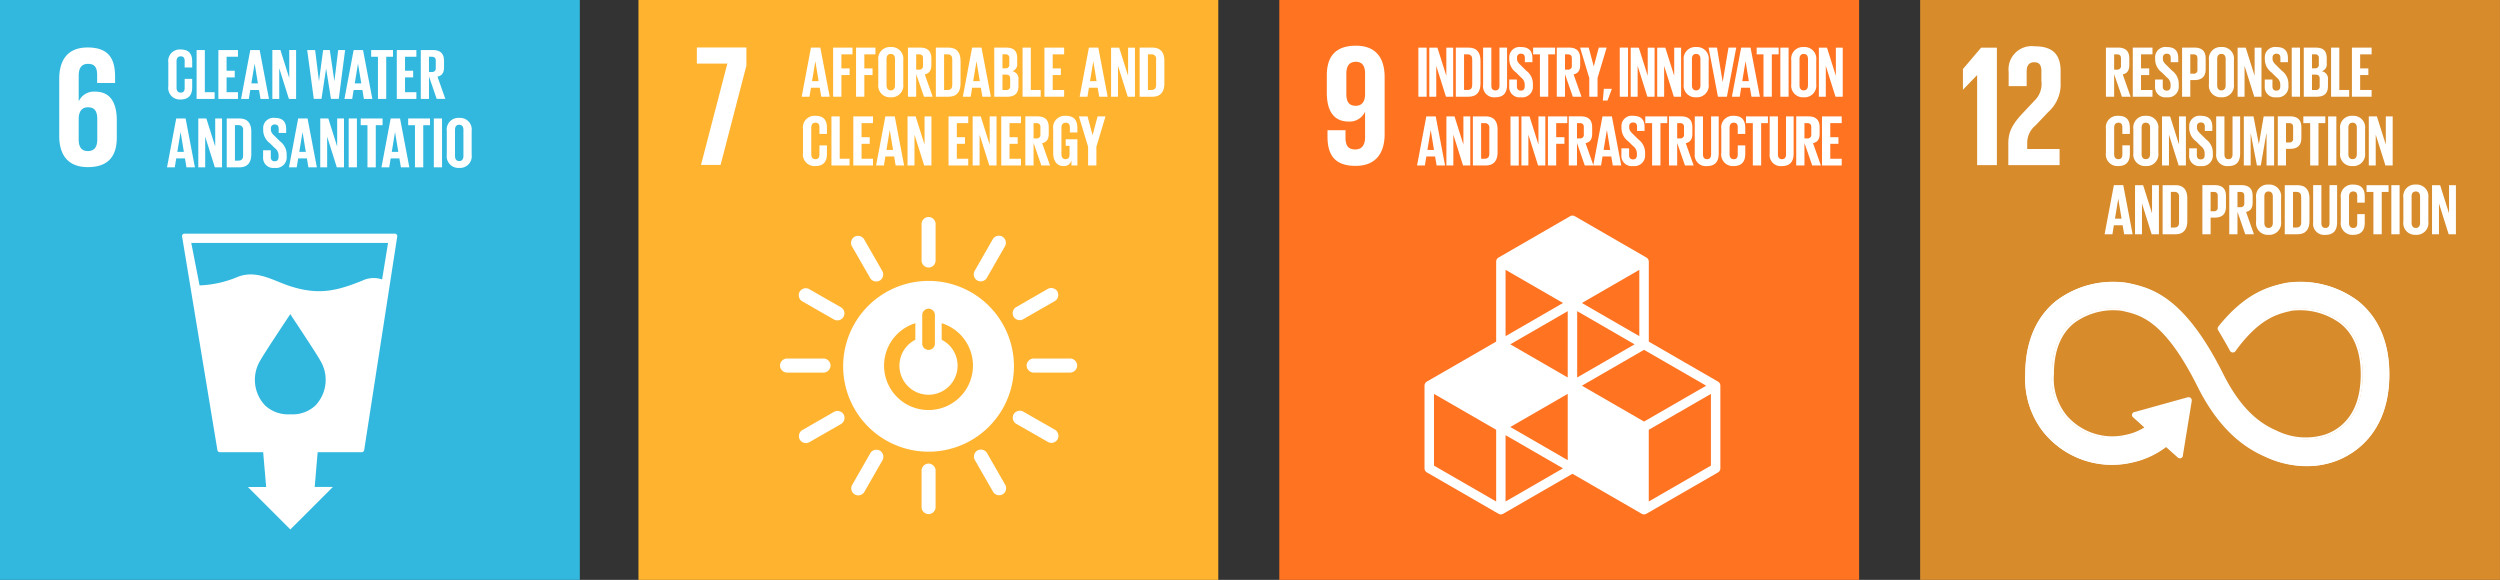 <svg xmlns="http://www.w3.org/2000/svg" xmlns:xlink="http://www.w3.org/1999/xlink" width="292.755" height="67.903" viewBox="0 0 292.755 67.903">
  <rect x="0" y="0" width="292.755" height="67.903" fill="#333333" stroke="none"/>
  <defs>
    <clipPath id="clip-path">
      <path id="Path_7232" data-name="Path 7232" d="M0,42.438H292.752v-67.9H0Z" transform="translate(0 25.465)" fill="none"/>
    </clipPath>
  </defs>
  <g id="Group_151011" data-name="Group 151011" transform="translate(0 25.465)">
    <g id="Group_151011-2" data-name="Group 151011" transform="translate(130.535 -25.462)">
      <path id="Path_7228" data-name="Path 7228" d="M1.238,0V3.282L.2,0H-.743V5.72H.065V2.125L1.2,5.72h.843V0Z" transform="translate(0.743)" fill="#fff"/>
    </g>
    <path id="Path_7229" data-name="Path 7229" d="M56.181,42.436h67.9v-67.9h-67.9Z" transform="translate(93.627 0.002)" fill="#ff7321"/>
    <g id="Group_151014" data-name="Group 151014" transform="translate(0 -25.465)" clip-path="url(#clip-path)">
      <g id="Group_151012" data-name="Group 151012" transform="translate(166.814 25.246)">
        <path id="Path_7230" data-name="Path 7230" d="M20.96,18.3l-7.277,4.2V14.1l7.277-4.2ZM-3.087,22.5V14.733l6.725,3.882Zm-1.1,0-7.28-4.2v-8.4l7.28,4.2ZM3.638-.746-3.087,3.139V-4.629Zm8.938,3.885L5.851-.746l6.725-3.882Zm-6.725,5.8,7.277-4.2,7.28,4.2-7.28,4.2Zm-1.659-.96L-2.532,4.093,4.193.211Zm7.829-3.882L5.3,7.976V.211ZM4.193,17.661l-6.725-3.885L4.193,9.893Zm17.6-9.2-8.106-4.68V-5.586a.557.557,0,0,0-.277-.48l-8.384-4.84a.552.552,0,0,0-.552,0l-8.386,4.84a.554.554,0,0,0-.275.48V3.776L-12.3,8.456a.557.557,0,0,0-.277.48v9.679a.553.553,0,0,0,.277.48l8.384,4.84a.549.549,0,0,0,.277.075.532.532,0,0,0,.275-.075l8.109-4.68,8.106,4.68a.552.552,0,0,0,.555,0l8.384-4.84a.548.548,0,0,0,.277-.48V8.936a.551.551,0,0,0-.277-.48" transform="translate(12.577 10.98)" fill="#fff"/>
      </g>
      <g id="Group_151013" data-name="Group 151013" transform="translate(155.373 5.354)">
        <path id="Path_7231" data-name="Path 7231" d="M2.8,3.611c-.04.771-.365,1.256-1.093,1.256-.792,0-1.1-.485-1.1-1.379V1.1C.611.225.933-.282,1.725-.282,2.5-.282,2.8.244,2.8,1.1ZM5.09,1.5c0-2.128-.933-3.669-3.365-3.669C-.728-2.167-1.68-.831-1.68,1.3V3.326c0,2.251.891,3.386,2.555,3.386A1.972,1.972,0,0,0,2.778,5.6H2.8v2.96c0,.832-.325,1.421-1.157,1.421S.509,9.491.509,8.638V7.728H-1.6v.728c0,2.027.731,3.448,3.285,3.448,2.432,0,3.405-1.563,3.405-3.712Z" transform="translate(1.68 2.167)" fill="#fff"/>
      </g>
    </g>
    <path id="Path_7233" data-name="Path 7233" d="M62.289-17.624h.968v-5.749h-.968Z" transform="translate(103.806 3.486)" fill="#fff"/>
    <g id="Group_151015" data-name="Group 151015" transform="translate(167.375 -19.887)">
      <path id="Path_7234" data-name="Path 7234" d="M.508,1.335v3.61H-.305V-.8H.644l1.043,3.3V-.8h.805V4.945H1.644Z" transform="translate(0.305 0.801)" fill="#fff"/>
    </g>
    <g id="Group_151019" data-name="Group 151019" transform="translate(0 -25.465)" clip-path="url(#clip-path)">
      <g id="Group_151016" data-name="Group 151016" transform="translate(170.478 5.574)">
        <path id="Path_7235" data-name="Path 7235" d="M.858,3.1c.4,0,.549-.237.549-.587V-.493c0-.341-.152-.579-.549-.579H.45V3.1ZM2.376-.314V2.347c0,.883-.365,1.544-1.4,1.544H-.515V-1.861H.976c1.035,0,1.4.653,1.4,1.547" transform="translate(0.515 1.861)" fill="#fff"/>
      </g>
      <g id="Group_151017" data-name="Group 151017" transform="translate(173.675 5.576)">
        <path id="Path_7236" data-name="Path 7236" d="M1.753,0V4.352c0,.891-.381,1.464-1.365,1.464a1.293,1.293,0,0,1-1.44-1.464V0h.965V4.442c0,.341.136.568.475.568s.475-.227.475-.568V0Z" transform="translate(1.052)" fill="#fff"/>
      </g>
      <g id="Group_151018" data-name="Group 151018" transform="translate(176.733 5.509)">
        <path id="Path_7237" data-name="Path 7237" d="M0,2.861V2.091H.9v.787c0,.323.144.509.475.509.3,0,.44-.2.44-.509V2.659a1.044,1.044,0,0,0-.432-.816L.813,1.275A1.931,1.931,0,0,1,.008-.258V-.453A1.2,1.2,0,0,1,1.365-1.717c.965,0,1.349.475,1.349,1.307V.056H1.832v-.5c0-.331-.155-.493-.459-.493a.425.425,0,0,0-.459.475v.12c0,.323.179.509.459.781l.619.611a1.919,1.919,0,0,1,.781,1.491v.28A1.244,1.244,0,0,1,1.365,4.165,1.2,1.2,0,0,1,0,2.861" transform="translate(0 1.717)" fill="#fff"/>
      </g>
    </g>
    <g id="Group_151020" data-name="Group 151020" transform="translate(179.532 -19.889)">
      <path id="Path_7239" data-name="Path 7239" d="M0,0V.789H.795v4.96h.976V.789h.8V0Z" fill="#fff"/>
    </g>
    <g id="Group_151022" data-name="Group 151022" transform="translate(0 -25.465)" clip-path="url(#clip-path)">
      <g id="Group_151021" data-name="Group 151021" transform="translate(182.302 5.576)">
        <path id="Path_7240" data-name="Path 7240" d="M.6.493V2.283H.928A.419.419,0,0,0,1.4,1.808V.96C1.4.645,1.258.493.928.493Zm0,2.323V5.453H-.363V-.3H1.045C2.021-.3,2.378.189,2.378.992v.739c0,.619-.221.984-.773,1.109L2.53,5.453H1.512Z" transform="translate(0.363 0.296)" fill="#fff"/>
      </g>
    </g>
    <g id="Group_151023" data-name="Group 151023" transform="translate(185.031 -19.89)">
      <path id="Path_7242" data-name="Path 7242" d="M1.278,2.226V4.413H.31V2.226L-.767-1.336H.244L.828.845H.838l.584-2.181h.923Z" transform="translate(0.767 1.336)" fill="#fff"/>
    </g>
    <g id="Group_151024" data-name="Group 151024" transform="translate(187.694 -15.063)">
      <path id="Path_7243" data-name="Path 7243" d="M.075,0l-.12,1.373H.5L.99.077V0Z" transform="translate(0.045)" fill="#fff"/>
    </g>
    <path id="Path_7244" data-name="Path 7244" d="M71.133-17.624H72.1v-5.749h-.968Z" transform="translate(118.545 3.486)" fill="#fff"/>
    <g id="Group_151025" data-name="Group 151025" transform="translate(190.959 -19.887)">
      <path id="Path_7245" data-name="Path 7245" d="M.508,1.335v3.61H-.305V-.8H.644l1.043,3.3V-.8h.805V4.945H1.644Z" transform="translate(0.305 0.801)" fill="#fff"/>
    </g>
    <g id="Group_151026" data-name="Group 151026" transform="translate(194.061 -19.887)">
      <path id="Path_7246" data-name="Path 7246" d="M.508,1.335v3.61H-.305V-.8H.644l1.043,3.3V-.8h.805V4.945H1.644Z" transform="translate(0.305 0.801)" fill="#fff"/>
    </g>
    <g id="Group_151028" data-name="Group 151028" transform="translate(0 -25.465)" clip-path="url(#clip-path)">
      <g id="Group_151027" data-name="Group 151027" transform="translate(197.165 5.51)">
        <path id="Path_7247" data-name="Path 7247" d="M1.223,2.8V-.285c0-.347-.152-.592-.5-.592S.231-.631.231-.285V2.8c0,.349.152.592.493.592s.5-.243.5-.592M-.734,2.648V-.133A1.367,1.367,0,0,1,.725-1.682,1.37,1.37,0,0,1,2.191-.133V2.648A1.374,1.374,0,0,1,.725,4.2,1.37,1.37,0,0,1-.734,2.648" transform="translate(0.734 1.682)" fill="#fff"/>
      </g>
    </g>
    <g id="Group_151029" data-name="Group 151029" transform="translate(200.079 -19.889)">
      <path id="Path_7249" data-name="Path 7249" d="M2.025,0,.932,5.749H-.122L-1.215,0h.984L.43,4.01H.438L1.118,0Z" transform="translate(1.215)" fill="#fff"/>
    </g>
    <g id="Group_151030" data-name="Group 151030" transform="translate(202.808 -19.887)">
      <path id="Path_7250" data-name="Path 7250" d="M.758,2.453h.771L1.15.147H1.14ZM-.455,4.277.63-1.472h1.1L2.827,4.277H1.836L1.657,3.224H.63L.462,4.277Z" transform="translate(0.455 1.472)" fill="#fff"/>
    </g>
    <g id="Group_151031" data-name="Group 151031" transform="translate(205.71 -19.889)">
      <path id="Path_7251" data-name="Path 7251" d="M0,0V.789H.8v4.96h.973V.789h.8V0Z" fill="#fff"/>
    </g>
    <path id="Path_7252" data-name="Path 7252" d="M78.185-17.624h.965v-5.749h-.965Z" transform="translate(130.297 3.486)" fill="#fff"/>
    <g id="Group_151033" data-name="Group 151033" transform="translate(0 -25.465)" clip-path="url(#clip-path)">
      <g id="Group_151032" data-name="Group 151032" transform="translate(209.762 5.51)">
        <path id="Path_7253" data-name="Path 7253" d="M1.223,2.8V-.285c0-.347-.152-.592-.5-.592S.231-.631.231-.285V2.8c0,.349.152.592.491.592s.5-.243.5-.592M-.734,2.648V-.133A1.367,1.367,0,0,1,.722-1.682,1.371,1.371,0,0,1,2.191-.133V2.648A1.374,1.374,0,0,1,.722,4.2,1.37,1.37,0,0,1-.734,2.648" transform="translate(0.734 1.682)" fill="#fff"/>
      </g>
    </g>
    <g id="Group_151034" data-name="Group 151034" transform="translate(212.992 -19.887)">
      <path id="Path_7255" data-name="Path 7255" d="M.508,1.335v3.61H-.305V-.8H.644l1.043,3.3V-.8h.805V4.945H1.644Z" transform="translate(0.305 0.801)" fill="#fff"/>
    </g>
    <g id="Group_151035" data-name="Group 151035" transform="translate(165.94 -11.837)">
      <path id="Path_7256" data-name="Path 7256" d="M.758,2.455h.771L1.15.148H1.14ZM-.455,4.279.63-1.473h1.1L2.827,4.279H1.836L1.657,3.225H.63L.462,4.279Z" transform="translate(0.455 1.473)" fill="#fff"/>
    </g>
    <g id="Group_151036" data-name="Group 151036" transform="translate(169.376 -11.834)">
      <path id="Path_7257" data-name="Path 7257" d="M.508,1.335v3.61H-.305V-.8H.644L1.687,2.5V-.8h.805V4.945H1.644Z" transform="translate(0.305 0.801)" fill="#fff"/>
    </g>
    <g id="Group_151038" data-name="Group 151038" transform="translate(0 -25.465)" clip-path="url(#clip-path)">
      <g id="Group_151037" data-name="Group 151037" transform="translate(172.478 13.629)">
        <path id="Path_7258" data-name="Path 7258" d="M.858,3.1c.4,0,.552-.24.552-.587V-.493a.505.505,0,0,0-.552-.579H.45V3.1ZM2.376-.317V2.344c0,.883-.365,1.544-1.4,1.544H-.515V-1.861H.976c1.035,0,1.4.653,1.4,1.544" transform="translate(0.515 1.861)" fill="#fff"/>
      </g>
    </g>
    <path id="Path_7260" data-name="Path 7260" d="M66.335-14.6H67.3v-5.749h-.968Z" transform="translate(110.549 8.519)" fill="#fff"/>
    <g id="Group_151039" data-name="Group 151039" transform="translate(178.163 -11.834)">
      <path id="Path_7261" data-name="Path 7261" d="M.508,1.335v3.61H-.305V-.8H.644L1.687,2.5V-.8h.805V4.945H1.644Z" transform="translate(0.305 0.801)" fill="#fff"/>
    </g>
    <g id="Group_151040" data-name="Group 151040" transform="translate(181.265 -11.835)">
      <path id="Path_7262" data-name="Path 7262" d="M0,0V5.749H.968V3.213h.965V2.435H.968V.789h1.3V0Z" fill="#fff"/>
    </g>
    <g id="Group_151042" data-name="Group 151042" transform="translate(0 -25.465)" clip-path="url(#clip-path)">
      <g id="Group_151041" data-name="Group 151041" transform="translate(183.705 13.63)">
        <path id="Path_7263" data-name="Path 7263" d="M.6.493V2.283H.928A.419.419,0,0,0,1.4,1.808V.96C1.4.645,1.258.493.928.493Zm0,2.323V5.453H-.363V-.3H1.045C2.021-.3,2.378.189,2.378.992v.739c0,.619-.221.984-.773,1.109L2.53,5.453H1.512Z" transform="translate(0.363 0.296)" fill="#fff"/>
      </g>
    </g>
    <g id="Group_151043" data-name="Group 151043" transform="translate(186.571 -11.837)">
      <path id="Path_7265" data-name="Path 7265" d="M.758,2.455h.771L1.15.148H1.14ZM-.455,4.279.63-1.473h1.1L2.827,4.279H1.836L1.657,3.225H.63L.462,4.279Z" transform="translate(0.455 1.473)" fill="#fff"/>
    </g>
    <g id="Group_151045" data-name="Group 151045" transform="translate(0 -25.465)" clip-path="url(#clip-path)">
      <g id="Group_151044" data-name="Group 151044" transform="translate(189.869 13.562)">
        <path id="Path_7266" data-name="Path 7266" d="M0,2.861V2.091H.9v.787c0,.323.144.509.475.509.3,0,.44-.2.44-.509V2.659a1.044,1.044,0,0,0-.432-.816L.813,1.275A1.931,1.931,0,0,1,.008-.258V-.453A1.2,1.2,0,0,1,1.365-1.717c.965,0,1.349.475,1.349,1.307V.056H1.832v-.5c0-.328-.155-.491-.459-.491a.424.424,0,0,0-.459.475v.12c0,.323.179.507.459.779l.619.611a1.932,1.932,0,0,1,.781,1.493v.28A1.244,1.244,0,0,1,1.365,4.165,1.2,1.2,0,0,1,0,2.861" transform="translate(0 1.717)" fill="#fff"/>
      </g>
    </g>
    <g id="Group_151046" data-name="Group 151046" transform="translate(192.666 -11.835)">
      <path id="Path_7268" data-name="Path 7268" d="M0,0V.789H.8v4.96h.976V.789h.8V0Z" fill="#fff"/>
    </g>
    <g id="Group_151050" data-name="Group 151050" transform="translate(0 -25.465)" clip-path="url(#clip-path)">
      <g id="Group_151047" data-name="Group 151047" transform="translate(195.438 13.63)">
        <path id="Path_7269" data-name="Path 7269" d="M.6.493V2.283H.928A.419.419,0,0,0,1.4,1.808V.96C1.4.645,1.258.493.928.493Zm0,2.323V5.453H-.363V-.3H1.045C2.021-.3,2.378.189,2.378.992v.739c0,.619-.221.984-.773,1.109L2.53,5.453H1.512Z" transform="translate(0.363 0.296)" fill="#fff"/>
      </g>
      <g id="Group_151048" data-name="Group 151048" transform="translate(198.459 13.63)">
        <path id="Path_7270" data-name="Path 7270" d="M1.753,0V4.352c0,.891-.381,1.467-1.365,1.467a1.3,1.3,0,0,1-1.44-1.467V0h.965V4.442c0,.341.136.568.475.568s.475-.227.475-.568V0Z" transform="translate(1.052)" fill="#fff"/>
      </g>
      <g id="Group_151049" data-name="Group 151049" transform="translate(201.568 13.562)">
        <path id="Path_7271" data-name="Path 7271" d="M0,2.708V-.073A1.357,1.357,0,0,1,1.443-1.625c1.067,0,1.363.592,1.363,1.443V.495h-.88V-.26c0-.357-.12-.56-.467-.56S.968-.574.968-.225V2.863c0,.344.141.592.491.592s.467-.221.467-.56V1.836h.88v.992c0,.821-.339,1.432-1.363,1.432A1.36,1.36,0,0,1,0,2.708" transform="translate(0 1.625)" fill="#fff"/>
      </g>
    </g>
    <g id="Group_151051" data-name="Group 151051" transform="translate(204.459 -11.835)">
      <path id="Path_7273" data-name="Path 7273" d="M0,0V.789H.8v4.96h.976V.789h.795V0Z" fill="#fff"/>
    </g>
    <g id="Group_151054" data-name="Group 151054" transform="translate(0 -25.465)" clip-path="url(#clip-path)">
      <g id="Group_151052" data-name="Group 151052" transform="translate(207.233 13.63)">
        <path id="Path_7274" data-name="Path 7274" d="M1.753,0V4.352c0,.891-.381,1.467-1.365,1.467a1.3,1.3,0,0,1-1.44-1.467V0h.965V4.442c0,.341.136.568.475.568s.475-.227.475-.568V0Z" transform="translate(1.052)" fill="#fff"/>
      </g>
      <g id="Group_151053" data-name="Group 151053" transform="translate(210.341 13.63)">
        <path id="Path_7275" data-name="Path 7275" d="M.6.493V2.283H.928A.419.419,0,0,0,1.4,1.808V.96C1.4.645,1.258.493.928.493Zm0,2.323V5.453H-.363V-.3H1.045C2.021-.3,2.378.189,2.378.992v.739c0,.619-.221.984-.773,1.109L2.53,5.453H1.512Z" transform="translate(0.363 0.296)" fill="#fff"/>
      </g>
    </g>
    <g id="Group_151055" data-name="Group 151055" transform="translate(213.36 -11.835)">
      <path id="Path_7277" data-name="Path 7277" d="M0,0V5.749H2.307V4.96H.968V3.213h.957V2.435H.968V.789H2.307V0Z" fill="#fff"/>
    </g>
    <path id="Path_7278" data-name="Path 7278" d="M28.038,42.436h67.9v-67.9h-67.9Z" transform="translate(46.726 0.002)" fill="#ffb32f"/>
    <g id="Group_151069" data-name="Group 151069" transform="translate(0 -25.465)" clip-path="url(#clip-path)">
      <g id="Group_151056" data-name="Group 151056" transform="translate(98.741 32.894)">
        <path id="Path_7279" data-name="Path 7279" d="M6.248,9.451A5.2,5.2,0,0,1,4.7-.717V1.219a3.405,3.405,0,1,0,3.082,0V-.717A5.2,5.2,0,0,1,6.248,9.451M5.506-1.719a.762.762,0,0,1,.744-.7.761.761,0,0,1,.741.7V1.713a.744.744,0,0,1-1.485,0Zm.739-3.952a10,10,0,1,0,10,10,10,10,0,0,0-10-10" transform="translate(3.749 5.671)" fill="#fff"/>
      </g>
      <g id="Group_151057" data-name="Group 151057" transform="translate(91.339 41.984)">
        <path id="Path_7280" data-name="Path 7280" d="M3.7.513a.836.836,0,0,0-.768-.821H-1.445a.84.84,0,0,0-.776.821.843.843,0,0,0,.776.824H2.933A.838.838,0,0,0,3.7.513" transform="translate(2.221 0.308)" fill="#fff"/>
      </g>
      <g id="Group_151058" data-name="Group 151058" transform="translate(120.218 41.984)">
        <path id="Path_7281" data-name="Path 7281" d="M3.7.513a.836.836,0,0,0-.768-.821H-1.447A.84.84,0,0,0-2.22.513a.843.843,0,0,0,.773.824H2.932A.838.838,0,0,0,3.7.513" transform="translate(2.22 0.308)" fill="#fff"/>
      </g>
      <g id="Group_151059" data-name="Group 151059" transform="translate(107.917 54.285)">
        <path id="Path_7282" data-name="Path 7282" d="M.515,3.7a.833.833,0,0,0,.819-.768V-1.447A.837.837,0,0,0,.515-2.22a.843.843,0,0,0-.824.773V2.932A.838.838,0,0,0,.515,3.7" transform="translate(0.309 2.22)" fill="#fff"/>
      </g>
      <g id="Group_151060" data-name="Group 151060" transform="translate(118.598 48.095)">
        <path id="Path_7283" data-name="Path 7283" d="M3.276,2.1A.838.838,0,0,0,3.018,1l-3.8-2.176a.843.843,0,0,0-1.08.328A.844.844,0,0,0-1.6.255L2.2,2.429A.835.835,0,0,0,3.276,2.1" transform="translate(1.966 1.257)" fill="#fff"/>
      </g>
      <g id="Group_151061" data-name="Group 151061" transform="translate(99.681 52.667)">
        <path id="Path_7284" data-name="Path 7284" d="M.261,3.275a.838.838,0,0,0,1.093-.259L3.53-.783A.843.843,0,0,0,3.2-1.863.846.846,0,0,0,2.1-1.6L-.073,2.2A.838.838,0,0,0,.261,3.275" transform="translate(0.156 1.965)" fill="#fff"/>
      </g>
      <g id="Group_151062" data-name="Group 151062" transform="translate(114.05 52.653)">
        <path id="Path_7285" data-name="Path 7285" d="M2.1,3.272A.835.835,0,0,0,2.43,2.2L.249-1.6a.844.844,0,0,0-1.1-.264A.841.841,0,0,0-1.175-.778L1.006,3.016a.837.837,0,0,0,1.1.256" transform="translate(1.261 1.963)" fill="#fff"/>
      </g>
      <g id="Group_151063" data-name="Group 151063" transform="translate(93.553 48.117)">
        <path id="Path_7286" data-name="Path 7286" d="M.066,2.1a.838.838,0,0,0,1.075.328L4.935.25A.844.844,0,0,0,5.2-.849a.842.842,0,0,0-1.083-.328L.322,1.007A.837.837,0,0,0,.066,2.1" transform="translate(0.039 1.262)" fill="#fff"/>
      </g>
      <g id="Group_151064" data-name="Group 151064" transform="translate(107.917 25.409)">
        <path id="Path_7287" data-name="Path 7287" d="M.515,3.7a.833.833,0,0,0,.819-.768V-1.447A.837.837,0,0,0,.515-2.22a.843.843,0,0,0-.824.773V2.932A.838.838,0,0,0,.515,3.7" transform="translate(0.309 2.22)" fill="#fff"/>
      </g>
      <g id="Group_151065" data-name="Group 151065" transform="translate(93.537 33.751)">
        <path id="Path_7288" data-name="Path 7288" d="M3.275,2.1A.834.834,0,0,0,3.017,1l-3.8-2.176a.841.841,0,0,0-1.08.328A.842.842,0,0,0-1.6.253L2.2,2.429A.838.838,0,0,0,3.275,2.1" transform="translate(1.965 1.258)" fill="#fff"/>
      </g>
      <g id="Group_151066" data-name="Group 151066" transform="translate(114.025 27.604)">
        <path id="Path_7289" data-name="Path 7289" d="M.261,3.276a.837.837,0,0,0,1.093-.259L3.53-.782A.843.843,0,0,0,3.2-1.862.844.844,0,0,0,2.1-1.6L-.073,2.2A.838.838,0,0,0,.261,3.276" transform="translate(0.156 1.966)" fill="#fff"/>
      </g>
      <g id="Group_151067" data-name="Group 151067" transform="translate(99.655 27.62)">
        <path id="Path_7290" data-name="Path 7290" d="M2.1,3.273A.835.835,0,0,0,2.43,2.2L.249-1.6a.843.843,0,0,0-1.1-.261A.838.838,0,0,0-1.175-.778L1.006,3.017a.837.837,0,0,0,1.1.256" transform="translate(1.262 1.964)" fill="#fff"/>
      </g>
      <g id="Group_151068" data-name="Group 151068" transform="translate(118.585 33.722)">
        <path id="Path_7291" data-name="Path 7291" d="M.066,2.1a.838.838,0,0,0,1.075.328L4.935.249A.841.841,0,0,0,5.2-.849a.845.845,0,0,0-1.083-.328L.322,1.007A.837.837,0,0,0,.066,2.1" transform="translate(0.039 1.262)" fill="#fff"/>
      </g>
    </g>
    <g id="Group_151070" data-name="Group 151070" transform="translate(81.603 -19.903)">
      <path id="Path_7293" data-name="Path 7293" d="M0,1.18H3.57L.485,13.046H2.779L5.8,1.423V-.708H0Z" transform="translate(0 0.708)" fill="#fff"/>
    </g>
    <g id="Group_151071" data-name="Group 151071" transform="translate(93.879 -19.888)">
      <path id="Path_7294" data-name="Path 7294" d="M.758,2.453h.771L1.15.147H1.14ZM-.455,4.277.63-1.472h1.1L2.827,4.277H1.836L1.657,3.224H.63L.462,4.277Z" transform="translate(0.455 1.472)" fill="#fff"/>
    </g>
    <g id="Group_151072" data-name="Group 151072" transform="translate(97.56 -19.889)">
      <path id="Path_7295" data-name="Path 7295" d="M0,0V5.749H.968V3.213h.963V2.435H.968V.789h1.3V0Z" fill="#fff"/>
    </g>
    <g id="Group_151073" data-name="Group 151073" transform="translate(100.245 -19.889)">
      <path id="Path_7296" data-name="Path 7296" d="M0,0V5.749H.971V3.213h.963V2.435H.971V.789h1.3V0Z" fill="#fff"/>
    </g>
    <g id="Group_151077" data-name="Group 151077" transform="translate(0 -25.465)" clip-path="url(#clip-path)">
      <g id="Group_151074" data-name="Group 151074" transform="translate(102.85 5.51)">
        <path id="Path_7297" data-name="Path 7297" d="M1.223,2.8V-.285c0-.347-.152-.592-.5-.592S.231-.631.231-.285V2.8c0,.347.152.592.493.592s.5-.245.5-.592M-.734,2.648V-.133A1.367,1.367,0,0,1,.725-1.682,1.37,1.37,0,0,1,2.191-.133V2.648A1.374,1.374,0,0,1,.725,4.2,1.37,1.37,0,0,1-.734,2.648" transform="translate(0.734 1.682)" fill="#fff"/>
      </g>
      <g id="Group_151075" data-name="Group 151075" transform="translate(106.324 5.576)">
        <path id="Path_7298" data-name="Path 7298" d="M.6.493V2.283H.928A.419.419,0,0,0,1.4,1.808V.96C1.4.645,1.258.493.928.493Zm0,2.323V5.453H-.363V-.3H1.045C2.021-.3,2.378.189,2.378.992v.739c0,.619-.221.984-.773,1.109L2.53,5.453H1.512Z" transform="translate(0.363 0.296)" fill="#fff"/>
      </g>
      <g id="Group_151076" data-name="Group 151076" transform="translate(109.59 5.577)">
        <path id="Path_7299" data-name="Path 7299" d="M.858,3.1c.4,0,.549-.237.549-.587V-.495c0-.341-.152-.579-.549-.579H.45V3.1ZM2.376-.316V2.345c0,.883-.365,1.544-1.4,1.544H-.515V-1.86H.976c1.035,0,1.4.653,1.4,1.544" transform="translate(0.515 1.86)" fill="#fff"/>
      </g>
    </g>
    <g id="Group_151078" data-name="Group 151078" transform="translate(112.75 -19.888)">
      <path id="Path_7301" data-name="Path 7301" d="M.758,2.453h.771L1.15.147H1.14ZM-.455,4.277.63-1.472h1.1L2.827,4.277H1.836L1.657,3.224H.63L.462,4.277Z" transform="translate(0.455 1.472)" fill="#fff"/>
    </g>
    <g id="Group_151080" data-name="Group 151080" transform="translate(0 -25.465)" clip-path="url(#clip-path)">
      <g id="Group_151079" data-name="Group 151079" transform="translate(116.429 5.577)">
        <path id="Path_7302" data-name="Path 7302" d="M.6,1.976v1.8h.424A.416.416,0,0,0,1.5,3.307V2.443c0-.307-.144-.467-.485-.467Zm0-.739H.944A.408.408,0,0,0,1.4.771v-.7A.407.407,0,0,0,.936-.4H.6ZM-.363-1.186h1.4C2-1.186,2.325-.738,2.325.078V.662a.841.841,0,0,1-.576.917.871.871,0,0,1,.723.957V3.3c0,.813-.368,1.264-1.333,1.264h-1.5Z" transform="translate(0.363 1.186)" fill="#fff"/>
      </g>
    </g>
    <g id="Group_151081" data-name="Group 151081" transform="translate(119.744 -19.889)">
      <path id="Path_7304" data-name="Path 7304" d="M0,0V5.749H2.123V4.96H.968V0Z" fill="#fff"/>
    </g>
    <g id="Group_151082" data-name="Group 151082" transform="translate(122.305 -19.889)">
      <path id="Path_7305" data-name="Path 7305" d="M0,0V5.749H2.307V4.96H.968V3.213h.957V2.435H.968V.789H2.307V0Z" fill="#fff"/>
    </g>
    <g id="Group_151083" data-name="Group 151083" transform="translate(126.428 -19.888)">
      <path id="Path_7306" data-name="Path 7306" d="M.758,2.453h.771L1.15.147H1.14ZM-.455,4.277.63-1.472h1.1L2.827,4.277H1.836L1.657,3.224H.63L.462,4.277Z" transform="translate(0.455 1.472)" fill="#fff"/>
    </g>
    <g id="Group_151084" data-name="Group 151084" transform="translate(130.109 -19.887)">
      <path id="Path_7307" data-name="Path 7307" d="M.508,1.335v3.61H-.305V-.8H.644l1.043,3.3V-.8h.805V4.945H1.644Z" transform="translate(0.305 0.801)" fill="#fff"/>
    </g>
    <g id="Group_151087" data-name="Group 151087" transform="translate(0 -25.465)" clip-path="url(#clip-path)">
      <g id="Group_151085" data-name="Group 151085" transform="translate(133.457 5.577)">
        <path id="Path_7308" data-name="Path 7308" d="M.858,3.1c.4,0,.552-.237.552-.587V-.495a.505.505,0,0,0-.552-.579H.45V3.1ZM2.376-.316V2.345c0,.883-.363,1.544-1.4,1.544H-.515V-1.86H.976c1.037,0,1.4.653,1.4,1.544" transform="translate(0.515 1.86)" fill="#fff"/>
      </g>
      <g id="Group_151086" data-name="Group 151086" transform="translate(94.032 13.562)">
        <path id="Path_7309" data-name="Path 7309" d="M0,2.708V-.073A1.357,1.357,0,0,1,1.443-1.625c1.067,0,1.363.592,1.363,1.443V.495h-.88V-.26c0-.357-.117-.56-.467-.56S.968-.574.968-.225V2.863c0,.344.141.592.491.592s.467-.221.467-.56V1.836h.88v.992c0,.821-.339,1.432-1.363,1.432A1.36,1.36,0,0,1,0,2.708" transform="translate(0 1.625)" fill="#fff"/>
      </g>
    </g>
    <g id="Group_151088" data-name="Group 151088" transform="translate(97.365 -11.835)">
      <path id="Path_7311" data-name="Path 7311" d="M0,0V5.749H2.12V4.96H.968V0Z" fill="#fff"/>
    </g>
    <g id="Group_151089" data-name="Group 151089" transform="translate(99.923 -11.835)">
      <path id="Path_7312" data-name="Path 7312" d="M0,0V5.749H2.307V4.96H.968V3.213h.957V2.435H.968V.789H2.307V0Z" fill="#fff"/>
    </g>
    <g id="Group_151090" data-name="Group 151090" transform="translate(102.593 -11.837)">
      <path id="Path_7313" data-name="Path 7313" d="M.758,2.455h.771L1.15.148H1.14ZM-.455,4.279.63-1.473h1.1L2.827,4.279H1.836L1.657,3.225H.63L.462,4.279Z" transform="translate(0.455 1.473)" fill="#fff"/>
    </g>
    <g id="Group_151091" data-name="Group 151091" transform="translate(106.275 -11.834)">
      <path id="Path_7314" data-name="Path 7314" d="M.508,1.335v3.61H-.305V-.8H.644L1.687,2.5V-.8h.805V4.945H1.644Z" transform="translate(0.305 0.801)" fill="#fff"/>
    </g>
    <g id="Group_151092" data-name="Group 151092" transform="translate(111.076 -11.835)">
      <path id="Path_7315" data-name="Path 7315" d="M0,0V5.749H2.307V4.96H.971V3.213h.955V2.435H.971V.789H2.307V0Z" fill="#fff"/>
    </g>
    <g id="Group_151093" data-name="Group 151093" transform="translate(113.9 -11.834)">
      <path id="Path_7316" data-name="Path 7316" d="M.508,1.335v3.61H-.305V-.8H.644L1.687,2.5V-.8h.805V4.945H1.644Z" transform="translate(0.305 0.801)" fill="#fff"/>
    </g>
    <g id="Group_151094" data-name="Group 151094" transform="translate(117.248 -11.835)">
      <path id="Path_7317" data-name="Path 7317" d="M0,0V5.749H2.307V4.96H.968V3.213h.957V2.435H.968V.789H2.307V0Z" fill="#fff"/>
    </g>
    <g id="Group_151097" data-name="Group 151097" transform="translate(0 -25.465)" clip-path="url(#clip-path)">
      <g id="Group_151095" data-name="Group 151095" transform="translate(120.07 13.629)">
        <path id="Path_7318" data-name="Path 7318" d="M.6.493V2.283H.928A.419.419,0,0,0,1.4,1.808V.96C1.4.645,1.258.493.928.493Zm0,2.323V5.453H-.363V-.3H1.045C2.021-.3,2.378.189,2.378.992v.739c0,.619-.221.984-.773,1.112L2.53,5.453H1.512Z" transform="translate(0.363 0.296)" fill="#fff"/>
      </g>
      <g id="Group_151096" data-name="Group 151096" transform="translate(123.335 13.563)">
        <path id="Path_7319" data-name="Path 7319" d="M.912,1.717H2.285V4.786h-.7V4.159a.867.867,0,0,1-.923.693c-.832,0-1.213-.659-1.213-1.549V.519A1.361,1.361,0,0,1,.9-1.03c1.069,0,1.381.592,1.381,1.443V.919H1.4V.335c0-.357-.136-.56-.485-.56s-.5.245-.5.592V3.455c0,.349.144.592.475.592.312,0,.475-.176.475-.549V2.479H.912Z" transform="translate(0.547 1.03)" fill="#fff"/>
      </g>
    </g>
    <g id="Group_151098" data-name="Group 151098" transform="translate(126.343 -11.836)">
      <path id="Path_7321" data-name="Path 7321" d="M1.278,2.226V4.413H.31V2.226L-.767-1.336H.244L.828.845H.838l.584-2.181h.923Z" transform="translate(0.767 1.336)" fill="#fff"/>
    </g>
    <path id="Path_7322" data-name="Path 7322" d="M84.324,42.436h67.9v-67.9h-67.9Z" transform="translate(140.528 0.002)" fill="#d78b2b"/>
    <g id="Group_151101" data-name="Group 151101" transform="translate(0 -25.465)" clip-path="url(#clip-path)">
      <g id="Group_151099" data-name="Group 151099" transform="translate(237.181 33.001)">
        <path id="Path_7323" data-name="Path 7323" d="M24.331,1.4a11.189,11.189,0,0,0-8.466-2.08l-.168.04c-1.688.4-4.37,1.059-7.509,4.952-.016.021-.035.043-.053.067l-.04.048a.266.266,0,0,0-.051.152.246.246,0,0,0,.035.131l.072.12c.395.659.891,1.507,1.309,2.288a.07.07,0,0,1,.013.024.271.271,0,0,0,.24.147A.267.267,0,0,0,9.9,7.211c.019-.027.04-.053.059-.08C12.74,3.278,14.932,2.745,16.414,2.4l.176-.043A8.115,8.115,0,0,1,22.4,3.849c1.648,1.3,2.483,3.37,2.483,6.152,0,4.664-2.267,6.488-4.17,7.2a7.782,7.782,0,0,1-5.8-.381l-.128-.061c-1.619-.7-4.034-2.165-6.314-6.744C3.874.79.031-.079-2.51-.655l-.136-.029a10.954,10.954,0,0,0-8.336,2.072C-12.632,2.7-14.6,5.265-14.6,9.982a10.1,10.1,0,0,0,2.109,6.768A10.258,10.258,0,0,0-2.182,20.315a9.891,9.891,0,0,0,4.045-1.88l1.448,1.3a.239.239,0,0,0,.333-.016.21.21,0,0,0,.056-.155v-.021l1.045-6.421v-.072a.232.232,0,0,0-.077-.171.215.215,0,0,0-.152-.059l-.045.005-.069.008L-1.75,14.56l-.109.016a.206.206,0,0,0-.12.069.234.234,0,0,0,.019.333l.072.067L-.51,16.291a6.428,6.428,0,0,1-2.259.955,7.186,7.186,0,0,1-7.194-2.331L-10,14.87a7.037,7.037,0,0,1-1.477-4.888c0-2.789.821-4.861,2.443-6.154A7.866,7.866,0,0,1-3.339,2.361l.139.029c2.083.472,4.938,1.117,8.869,9.013,2.04,4.1,4.6,6.781,7.816,8.194a11.391,11.391,0,0,0,4.9,1.136,9.756,9.756,0,0,0,3.413-.605C23.662,19.432,28,17.054,28,10c0-4.714-2-7.28-3.672-8.6" transform="translate(14.6 0.839)" fill="#fff"/>
      </g>
      <g id="Group_151100" data-name="Group 151100" transform="translate(237.286 33.105)">
        <path id="Path_7324" data-name="Path 7324" d="M24.211,1.385A11.179,11.179,0,0,0,15.788-.676l-.168.04c-1.683.395-4.349,1.048-7.474,4.9-.016.024-.035.045-.051.067l-.04.048A.264.264,0,0,0,8,4.532a.237.237,0,0,0,.035.128l.072.12c.392.653.885,1.493,1.3,2.267a.211.211,0,0,0,.011.024.271.271,0,0,0,.24.147.267.267,0,0,0,.184-.075c.019-.027.04-.053.056-.08,2.771-3.813,4.952-4.341,6.426-4.685l.176-.043a8.1,8.1,0,0,1,5.776,1.477C23.923,5.1,24.755,7.15,24.755,9.9c0,4.621-2.256,6.429-4.152,7.13a7.78,7.78,0,0,1-5.768-.379l-.128-.061c-1.611-.7-4.016-2.147-6.285-6.677C3.855.783.031-.079-2.5-.649l-.136-.029a10.957,10.957,0,0,0-8.3,2.053c-1.643,1.3-3.6,3.84-3.6,8.512a9.958,9.958,0,0,0,2.1,6.7,10.226,10.226,0,0,0,10.258,3.53,9.9,9.9,0,0,0,4.026-1.861L3.3,19.55a.238.238,0,0,0,.331-.016.233.233,0,0,0,.056-.157v-.019L4.722,13v-.069a.232.232,0,0,0-.077-.171.224.224,0,0,0-.152-.056l-.045,0-.067.008-6.122,1.7-.109.019a.226.226,0,0,0-.117.067.234.234,0,0,0,.016.333l.072.064,1.373,1.235a6.449,6.449,0,0,1-2.248.947,7.177,7.177,0,0,1-7.16-2.309l-.035-.045a6.945,6.945,0,0,1-1.469-4.84c0-2.763.816-4.813,2.429-6.093A7.862,7.862,0,0,1-3.323,2.337l.139.032c2.072.467,4.914,1.1,8.824,8.925,2.032,4.058,4.576,6.714,7.778,8.114a11.39,11.39,0,0,0,4.877,1.123,9.776,9.776,0,0,0,3.4-.6c1.856-.691,6.173-3.045,6.173-10.031,0-4.666-1.987-7.208-3.653-8.517" transform="translate(14.528 0.831)" fill="none" stroke="#fff" stroke-width="0.247"/>
      </g>
    </g>
    <g id="Group_151102" data-name="Group 151102" transform="translate(229.863 -19.882)">
      <path id="Path_7326" data-name="Path 7326" d="M1.027,2.016h.021V12.544H3.36V-1.21H1.512l-2.128,2.5V3.7H-.6Z" transform="translate(0.616 1.21)" fill="#fff"/>
    </g>
    <g id="Group_151105" data-name="Group 151105" transform="translate(0 -25.465)" clip-path="url(#clip-path)">
      <g id="Group_151103" data-name="Group 151103" transform="translate(235.177 5.422)">
        <path id="Path_7327" data-name="Path 7327" d="M.025,1.877V3.538H2.134V1.815c0-.832.408-1.075.893-1.075.448,0,.832.181.832,1.035V2.911a2.726,2.726,0,0,1-.853,2.373L1.71,6.663C.452,8-.015,8.895-.015,10.255v2.536H5.99V10.9H2.2v-.648a2.631,2.631,0,0,1,.973-2.112l1.48-1.56A4.327,4.327,0,0,0,6.11,3.114V1.775c0-1.968-.952-2.9-3.021-2.9a2.717,2.717,0,0,0-3.064,3" transform="translate(0.015 1.126)" fill="#fff"/>
      </g>
      <g id="Group_151104" data-name="Group 151104" transform="translate(246.608 5.576)">
        <path id="Path_7328" data-name="Path 7328" d="M.6.493V2.283H.926A.419.419,0,0,0,1.4,1.808V.96C1.4.645,1.257.493.926.493Zm0,2.323V5.453H-.362V-.3H1.043C2.019-.3,2.377.189,2.377.992v.739c0,.619-.221.984-.771,1.109l.923,2.613H1.51Z" transform="translate(0.362 0.296)" fill="#fff"/>
      </g>
    </g>
    <g id="Group_151106" data-name="Group 151106" transform="translate(249.752 -19.889)">
      <path id="Path_7330" data-name="Path 7330" d="M0,0V5.749H2.307V4.96H.965V3.213h.96V2.435H.965V.789H2.307V0Z" fill="#fff"/>
    </g>
    <g id="Group_151110" data-name="Group 151110" transform="translate(0 -25.465)" clip-path="url(#clip-path)">
      <g id="Group_151107" data-name="Group 151107" transform="translate(252.363 5.509)">
        <path id="Path_7331" data-name="Path 7331" d="M0,2.861V2.091H.9v.787c0,.323.144.509.475.509.307,0,.443-.2.443-.509V2.659a1.044,1.044,0,0,0-.432-.816L.813,1.275A1.931,1.931,0,0,1,.008-.258V-.453A1.2,1.2,0,0,1,1.365-1.717c.965,0,1.349.475,1.349,1.307V.056H1.832v-.5c0-.331-.152-.493-.459-.493a.427.427,0,0,0-.459.475v.12c0,.323.179.509.459.781l.621.611a1.924,1.924,0,0,1,.779,1.491v.28A1.244,1.244,0,0,1,1.365,4.165,1.2,1.2,0,0,1,0,2.861" transform="translate(0 1.717)" fill="#fff"/>
      </g>
      <g id="Group_151108" data-name="Group 151108" transform="translate(255.526 5.576)">
        <path id="Path_7332" data-name="Path 7332" d="M.6.493V2.757H.961a.415.415,0,0,0,.475-.475V.96c0-.315-.144-.467-.475-.467ZM-.362-.3H1.07C2.046-.3,2.4.189,2.4.992V2.205c0,.805-.357,1.3-1.333,1.3H.6V5.453H-.362Z" transform="translate(0.362 0.296)" fill="#fff"/>
      </g>
      <g id="Group_151109" data-name="Group 151109" transform="translate(258.672 5.509)">
        <path id="Path_7333" data-name="Path 7333" d="M1.223,2.8V-.285c0-.347-.152-.592-.5-.592S.231-.631.231-.285V2.8c0,.347.152.592.493.592s.5-.245.5-.592M-.734,2.648V-.133A1.367,1.367,0,0,1,.725-1.682,1.37,1.37,0,0,1,2.191-.133V2.648A1.374,1.374,0,0,1,.725,4.2,1.37,1.37,0,0,1-.734,2.648" transform="translate(0.734 1.682)" fill="#fff"/>
      </g>
    </g>
    <g id="Group_151111" data-name="Group 151111" transform="translate(262.029 -19.887)">
      <path id="Path_7335" data-name="Path 7335" d="M.508,1.335v3.61H-.305V-.8H.644l1.043,3.3V-.8h.805V4.945H1.644Z" transform="translate(0.305 0.801)" fill="#fff"/>
    </g>
    <g id="Group_151113" data-name="Group 151113" transform="translate(0 -25.465)" clip-path="url(#clip-path)">
      <g id="Group_151112" data-name="Group 151112" transform="translate(265.207 5.509)">
        <path id="Path_7336" data-name="Path 7336" d="M0,2.861V2.091H.9v.787c0,.323.144.509.475.509.307,0,.443-.2.443-.509V2.659a1.044,1.044,0,0,0-.432-.816L.813,1.275A1.931,1.931,0,0,1,.008-.258V-.453A1.2,1.2,0,0,1,1.365-1.717c.965,0,1.349.475,1.349,1.307V.056H1.832v-.5c0-.331-.152-.493-.459-.493a.427.427,0,0,0-.459.475v.12c0,.323.179.509.459.781l.619.611a1.919,1.919,0,0,1,.781,1.491v.28A1.244,1.244,0,0,1,1.365,4.165,1.2,1.2,0,0,1,0,2.861" transform="translate(0 1.717)" fill="#fff"/>
      </g>
    </g>
    <path id="Path_7338" data-name="Path 7338" d="M100.643-17.625h.968v-5.749h-.968Z" transform="translate(167.724 3.485)" fill="#fff"/>
    <g id="Group_151115" data-name="Group 151115" transform="translate(0 -25.465)" clip-path="url(#clip-path)">
      <g id="Group_151114" data-name="Group 151114" transform="translate(269.777 5.577)">
        <path id="Path_7339" data-name="Path 7339" d="M.6,1.976v1.8h.424A.416.416,0,0,0,1.5,3.307V2.443c0-.307-.144-.467-.483-.467Zm0-.739H.942A.407.407,0,0,0,1.4.771v-.7A.406.406,0,0,0,.934-.4H.6ZM-.362-1.186h1.4C2-1.186,2.326-.738,2.326.078V.662a.841.841,0,0,1-.576.917.871.871,0,0,1,.72.957V3.3c0,.813-.365,1.264-1.331,1.264h-1.5Z" transform="translate(0.362 1.186)" fill="#fff"/>
      </g>
    </g>
    <g id="Group_151116" data-name="Group 151116" transform="translate(272.973 -19.889)">
      <path id="Path_7341" data-name="Path 7341" d="M0,0V5.749H2.12V4.96H.965V0Z" fill="#fff"/>
    </g>
    <g id="Group_151117" data-name="Group 151117" transform="translate(275.414 -19.889)">
      <path id="Path_7342" data-name="Path 7342" d="M0,0V5.749H2.307V4.96H.965V3.213h.96V2.435H.965V.789H2.307V0Z" fill="#fff"/>
    </g>
    <g id="Group_151120" data-name="Group 151120" transform="translate(0 -25.465)" clip-path="url(#clip-path)">
      <g id="Group_151118" data-name="Group 151118" transform="translate(246.607 13.561)">
        <path id="Path_7343" data-name="Path 7343" d="M0,2.708V-.073A1.356,1.356,0,0,1,1.44-1.625c1.069,0,1.365.592,1.365,1.443V.495h-.88V-.26c0-.357-.117-.56-.467-.56S.965-.574.965-.225V2.863c0,.344.144.592.493.592s.467-.221.467-.56V1.836h.88v.992c0,.821-.339,1.432-1.365,1.432A1.359,1.359,0,0,1,0,2.708" transform="translate(0 1.625)" fill="#fff"/>
      </g>
      <g id="Group_151119" data-name="Group 151119" transform="translate(249.821 13.563)">
        <path id="Path_7344" data-name="Path 7344" d="M1.223,2.8V-.285c0-.347-.152-.592-.5-.592S.231-.631.231-.285V2.8c0,.347.152.592.493.592s.5-.245.5-.592M-.734,2.648V-.133A1.367,1.367,0,0,1,.725-1.682,1.37,1.37,0,0,1,2.191-.133V2.648A1.374,1.374,0,0,1,.725,4.2,1.37,1.37,0,0,1-.734,2.648" transform="translate(0.734 1.682)" fill="#fff"/>
      </g>
    </g>
    <g id="Group_151121" data-name="Group 151121" transform="translate(253.177 -11.834)">
      <path id="Path_7346" data-name="Path 7346" d="M.508,1.335v3.61H-.305V-.8H.644L1.687,2.5V-.8h.805V4.945H1.644Z" transform="translate(0.305 0.801)" fill="#fff"/>
    </g>
    <g id="Group_151124" data-name="Group 151124" transform="translate(0 -25.465)" clip-path="url(#clip-path)">
      <g id="Group_151122" data-name="Group 151122" transform="translate(256.355 13.562)">
        <path id="Path_7347" data-name="Path 7347" d="M0,2.861V2.091H.9v.787c0,.323.147.509.475.509.307,0,.443-.2.443-.509V2.659a1.044,1.044,0,0,0-.432-.816L.813,1.275A1.931,1.931,0,0,1,.008-.258V-.453A1.2,1.2,0,0,1,1.365-1.717c.968,0,1.349.475,1.349,1.307V.056H1.832v-.5c0-.331-.152-.493-.459-.493a.425.425,0,0,0-.459.475v.12c0,.323.179.507.459.779l.621.611a1.936,1.936,0,0,1,.779,1.493v.28A1.244,1.244,0,0,1,1.365,4.165,1.2,1.2,0,0,1,0,2.861" transform="translate(0 1.717)" fill="#fff"/>
      </g>
      <g id="Group_151123" data-name="Group 151123" transform="translate(259.52 13.629)">
        <path id="Path_7348" data-name="Path 7348" d="M1.753,0V4.352c0,.891-.381,1.467-1.365,1.467a1.3,1.3,0,0,1-1.44-1.467V0h.965V4.442c0,.341.136.568.475.568s.475-.227.475-.568V0Z" transform="translate(1.052)" fill="#fff"/>
      </g>
    </g>
    <g id="Group_151125" data-name="Group 151125" transform="translate(262.758 -11.836)">
      <path id="Path_7350" data-name="Path 7350" d="M1.663,1.262H1.639L.986,4.992H.535l-.72-3.73H-.2v3.73H-1V-.757H.13l.627,3.24H.765l.56-3.24H2.546V4.992H1.663Z" transform="translate(0.998 0.757)" fill="#fff"/>
    </g>
    <g id="Group_151127" data-name="Group 151127" transform="translate(0 -25.465)" clip-path="url(#clip-path)">
      <g id="Group_151126" data-name="Group 151126" transform="translate(266.733 13.629)">
        <path id="Path_7351" data-name="Path 7351" d="M.6.493V2.757H.961a.415.415,0,0,0,.475-.475V.96c0-.315-.144-.467-.475-.467ZM-.362-.3H1.07C2.046-.3,2.4.189,2.4.992V2.205c0,.808-.357,1.3-1.333,1.3H.6V5.453H-.362Z" transform="translate(0.362 0.296)" fill="#fff"/>
      </g>
    </g>
    <g id="Group_151128" data-name="Group 151128" transform="translate(269.726 -11.835)">
      <path id="Path_7353" data-name="Path 7353" d="M0,0V.789H.8v4.96h.973V.789h.8V0Z" fill="#fff"/>
    </g>
    <path id="Path_7354" data-name="Path 7354" d="M102.24-14.6h.965v-5.749h-.965Z" transform="translate(170.385 8.519)" fill="#fff"/>
    <g id="Group_151130" data-name="Group 151130" transform="translate(0 -25.465)" clip-path="url(#clip-path)">
      <g id="Group_151129" data-name="Group 151129" transform="translate(274.033 13.563)">
        <path id="Path_7355" data-name="Path 7355" d="M1.223,2.8V-.285c0-.347-.152-.592-.5-.592S.231-.631.231-.285V2.8c0,.347.152.592.493.592s.5-.245.5-.592M-.734,2.648V-.133A1.367,1.367,0,0,1,.725-1.682,1.37,1.37,0,0,1,2.191-.133V2.648A1.374,1.374,0,0,1,.725,4.2,1.37,1.37,0,0,1-.734,2.648" transform="translate(0.734 1.682)" fill="#fff"/>
      </g>
    </g>
    <g id="Group_151131" data-name="Group 151131" transform="translate(277.39 -11.834)">
      <path id="Path_7357" data-name="Path 7357" d="M.508,1.335v3.61H-.305V-.8H.644L1.687,2.5V-.8h.805V4.945H1.644Z" transform="translate(0.305 0.801)" fill="#fff"/>
    </g>
    <g id="Group_151132" data-name="Group 151132" transform="translate(246.453 -3.783)">
      <path id="Path_7358" data-name="Path 7358" d="M.758,2.455h.771L1.15.148H1.14ZM-.455,4.279.63-1.473h1.1L2.827,4.279H1.836L1.657,3.225H.63L.462,4.279Z" transform="translate(0.455 1.473)" fill="#fff"/>
    </g>
    <g id="Group_151133" data-name="Group 151133" transform="translate(250.016 -3.781)">
      <path id="Path_7359" data-name="Path 7359" d="M.508,1.335V4.948H-.305V-.8H.644L1.687,2.5V-.8h.805V4.948H1.644Z" transform="translate(0.305 0.801)" fill="#fff"/>
    </g>
    <g id="Group_151141" data-name="Group 151141" transform="translate(0 -25.465)" clip-path="url(#clip-path)">
      <g id="Group_151134" data-name="Group 151134" transform="translate(253.246 21.684)">
        <path id="Path_7360" data-name="Path 7360" d="M.858,3.1c.4,0,.552-.237.552-.587V-.495a.505.505,0,0,0-.552-.579H.45V3.1ZM2.376-.316V2.345c0,.883-.365,1.544-1.4,1.544H-.515V-1.86H.976c1.035,0,1.4.653,1.4,1.544" transform="translate(0.515 1.86)" fill="#fff"/>
      </g>
      <g id="Group_151135" data-name="Group 151135" transform="translate(257.904 21.683)">
        <path id="Path_7361" data-name="Path 7361" d="M.6.493V2.757H.961a.415.415,0,0,0,.475-.475V.96c0-.315-.144-.467-.475-.467ZM-.362-.3H1.07C2.046-.3,2.4.189,2.4.992V2.205c0,.808-.357,1.3-1.333,1.3H.6V5.453H-.362Z" transform="translate(0.362 0.296)" fill="#fff"/>
      </g>
      <g id="Group_151136" data-name="Group 151136" transform="translate(261.05 21.683)">
        <path id="Path_7362" data-name="Path 7362" d="M.6.493V2.283H.926A.419.419,0,0,0,1.4,1.808V.96C1.4.645,1.257.493.926.493Zm0,2.323V5.453H-.362V-.3H1.043C2.019-.3,2.377.187,2.377.992v.739c0,.619-.221.984-.771,1.109l.923,2.613H1.51Z" transform="translate(0.362 0.296)" fill="#fff"/>
      </g>
      <g id="Group_151137" data-name="Group 151137" transform="translate(264.195 21.616)">
        <path id="Path_7363" data-name="Path 7363" d="M1.223,2.8V-.282c0-.349-.152-.595-.5-.595S.231-.631.231-.282V2.8c0,.349.152.595.493.595s.5-.245.5-.595M-.734,2.651V-.13A1.368,1.368,0,0,1,.725-1.682,1.371,1.371,0,0,1,2.191-.13V2.651A1.375,1.375,0,0,1,.725,4.2,1.371,1.371,0,0,1-.734,2.651" transform="translate(0.734 1.682)" fill="#fff"/>
      </g>
      <g id="Group_151138" data-name="Group 151138" transform="translate(267.551 21.684)">
        <path id="Path_7364" data-name="Path 7364" d="M.858,3.1c.4,0,.552-.237.552-.587V-.495c0-.341-.152-.579-.552-.579H.45V3.1ZM2.378-.316V2.345c0,.883-.368,1.544-1.4,1.544H-.515V-1.86H.978c1.032,0,1.4.653,1.4,1.544" transform="translate(0.515 1.86)" fill="#fff"/>
      </g>
      <g id="Group_151139" data-name="Group 151139" transform="translate(270.875 21.683)">
        <path id="Path_7365" data-name="Path 7365" d="M1.753,0V4.352c0,.888-.381,1.467-1.365,1.467a1.3,1.3,0,0,1-1.44-1.467V0h.965V4.442c0,.341.136.568.475.568s.475-.227.475-.568V0Z" transform="translate(1.052)" fill="#fff"/>
      </g>
      <g id="Group_151140" data-name="Group 151140" transform="translate(274.112 21.616)">
        <path id="Path_7366" data-name="Path 7366" d="M0,2.708V-.073A1.356,1.356,0,0,1,1.44-1.625c1.069,0,1.365.592,1.365,1.44v.68h-.88V-.26c0-.357-.117-.56-.467-.56S.965-.574.965-.225V2.86c0,.347.144.595.493.595s.467-.221.467-.56V1.836h.88v.992c0,.821-.339,1.432-1.365,1.432A1.359,1.359,0,0,1,0,2.708" transform="translate(0 1.625)" fill="#fff"/>
      </g>
    </g>
    <g id="Group_151142" data-name="Group 151142" transform="translate(277.13 -3.781)">
      <path id="Path_7368" data-name="Path 7368" d="M0,0V.789H.8v4.96h.976V.789h.8V0Z" fill="#fff"/>
    </g>
    <path id="Path_7369" data-name="Path 7369" d="M105.017-11.584h.968v-5.749h-.968Z" transform="translate(175.013 13.552)" fill="#fff"/>
    <g id="Group_151144" data-name="Group 151144" transform="translate(0 -25.465)" clip-path="url(#clip-path)">
      <g id="Group_151143" data-name="Group 151143" transform="translate(281.438 21.616)">
        <path id="Path_7370" data-name="Path 7370" d="M1.223,2.8V-.282c0-.349-.152-.595-.5-.595S.231-.631.231-.282V2.8c0,.349.152.595.493.595s.5-.245.5-.595M-.734,2.651V-.13A1.368,1.368,0,0,1,.725-1.682,1.371,1.371,0,0,1,2.191-.13V2.651A1.375,1.375,0,0,1,.725,4.2,1.371,1.371,0,0,1-.734,2.651" transform="translate(0.734 1.682)" fill="#fff"/>
      </g>
    </g>
    <g id="Group_151145" data-name="Group 151145" transform="translate(284.795 -3.781)">
      <path id="Path_7372" data-name="Path 7372" d="M.508,1.335V4.948H-.305V-.8H.644L1.687,2.5V-.8h.805V4.948H1.644Z" transform="translate(0.305 0.801)" fill="#fff"/>
    </g>
    <path id="Path_7373" data-name="Path 7373" d="M0,42.438H67.9v-67.9H0Z" transform="translate(0 0)" fill="#32b8de"/>
    <g id="Group_151149" data-name="Group 151149" transform="translate(0 -25.465)" clip-path="url(#clip-path)">
      <g id="Group_151146" data-name="Group 151146" transform="translate(21.32 27.364)">
        <path id="Path_7374" data-name="Path 7374" d="M14.641,3.35a3.063,3.063,0,0,0-2.325.141C9.26,4.731,7.18,5.176,3.967,4.168,1.943,3.536.05,2.208-2.19,3.016A12.668,12.668,0,0,1-6.736,4.048L-7.707-.925H15.337ZM6.828,18.117a3.944,3.944,0,0,1-2.936,1.024A3.959,3.959,0,0,1,.949,18.117,4.371,4.371,0,0,1,.4,12.795c.4-.741,3.232-5,3.474-5.36V7.405a.054.054,0,0,0,.013.013L3.9,7.405v.029c.235.363,3.074,4.618,3.469,5.36a4.359,4.359,0,0,1-.544,5.322M16.345-1.914a.289.289,0,0,0-.221-.1H-8.5a.293.293,0,0,0-.221.1.3.3,0,0,0-.061.235l4.136,25.017a.291.291,0,0,0,.283.243H.714l.349,4.074-2.136,0,4.97,4.97,4.984-4.981H6.746l.347-4.066h5.165a.283.283,0,0,0,.283-.245L16.412-1.679a.294.294,0,0,0-.067-.235" transform="translate(8.785 2.01)" fill="#fff"/>
      </g>
      <g id="Group_151147" data-name="Group 151147" transform="translate(6.936 5.56)">
        <path id="Path_7375" data-name="Path 7375" d="M1.425,5.16c.04-.768.365-1.253,1.091-1.253C3.3,3.906,3.6,4.392,3.6,5.28V7.663c0,.867-.32,1.371-1.109,1.371-.768,0-1.069-.523-1.069-1.371Zm1.069,5.754c2.443,0,3.392-1.333,3.392-3.453V5.442c0-2.24-.888-3.37-2.544-3.37a1.966,1.966,0,0,0-1.9,1.109H1.425V.234c0-.827.261-1.413,1.091-1.413S3.585-.693,3.585.154v.909h2.1V.336c0-2.019-.667-3.432-3.208-3.432C.054-3.1-.855-1.541-.855.6V7.258c0,2.12.928,3.656,3.349,3.656" transform="translate(0.855 3.096)" fill="#fff"/>
      </g>
      <g id="Group_151148" data-name="Group 151148" transform="translate(19.71 5.794)">
        <path id="Path_7376" data-name="Path 7376" d="M0,2.695V-.073A1.35,1.35,0,0,1,1.435-1.617c1.061,0,1.36.592,1.36,1.435V.492h-.88V-.257c0-.357-.117-.557-.464-.557S.963-.569.963-.225V2.847c0,.347.141.589.488.589s.464-.219.464-.555V1.825h.88v.987c0,.819-.339,1.427-1.36,1.427A1.353,1.353,0,0,1,0,2.695" transform="translate(0 1.617)" fill="#fff"/>
      </g>
    </g>
    <g id="Group_151150" data-name="Group 151150" transform="translate(23.024 -19.603)">
      <path id="Path_7378" data-name="Path 7378" d="M0,0V5.722H2.109V4.936H.963V0Z" fill="#fff"/>
    </g>
    <g id="Group_151151" data-name="Group 151151" transform="translate(25.573 -19.603)">
      <path id="Path_7379" data-name="Path 7379" d="M0,0V5.722H2.293V4.936H.96V3.2h.955V2.421H.96V.784H2.293V0Z" fill="#fff"/>
    </g>
    <g id="Group_151152" data-name="Group 151152" transform="translate(28.23 -19.603)">
      <path id="Path_7380" data-name="Path 7380" d="M.753,2.441h.768L1.14.146H1.132ZM-.452,4.255.625-1.465h1.1l1.088,5.72H1.825L1.649,3.209H.625L.457,4.255Z" transform="translate(0.452 1.465)" fill="#fff"/>
    </g>
    <g id="Group_151153" data-name="Group 151153" transform="translate(31.889 -19.605)">
      <path id="Path_7381" data-name="Path 7381" d="M.507,1.33V4.924H-.3V-.8H.643L1.68,2.487V-.8h.8V4.924H1.637Z" transform="translate(0.304 0.798)" fill="#fff"/>
    </g>
    <g id="Group_151154" data-name="Group 151154" transform="translate(35.973 -19.605)">
      <path id="Path_7382" data-name="Path 7382" d="M1.382,1.367.843,4.9h-.9L-.829-.82H.1L.547,2.809H.555L1.038-.82h.781l.533,3.629H2.36L2.8-.82h.811L2.867,4.9H1.955L1.39,1.367Z" transform="translate(0.829 0.82)" fill="#fff"/>
    </g>
    <g id="Group_151155" data-name="Group 151155" transform="translate(40.335 -19.603)">
      <path id="Path_7383" data-name="Path 7383" d="M.753,2.441h.768L1.14.146H1.132ZM-.452,4.255.625-1.465h1.1l1.088,5.72H1.825L1.649,3.209H.625L.457,4.255Z" transform="translate(0.452 1.465)" fill="#fff"/>
    </g>
    <g id="Group_151156" data-name="Group 151156" transform="translate(43.464 -19.603)">
      <path id="Path_7384" data-name="Path 7384" d="M0,0V.784H.795V5.722h.968V.784h.795V0Z" fill="#fff"/>
    </g>
    <g id="Group_151157" data-name="Group 151157" transform="translate(46.466 -19.603)">
      <path id="Path_7385" data-name="Path 7385" d="M0,0V5.722H2.293V4.936H.963V3.2h.952V2.421H.963V.784H2.293V0Z" fill="#fff"/>
    </g>
    <g id="Group_151159" data-name="Group 151159" transform="translate(0 -25.465)" clip-path="url(#clip-path)">
      <g id="Group_151158" data-name="Group 151158" transform="translate(49.275 5.86)">
        <path id="Path_7386" data-name="Path 7386" d="M.6.492V2.273h.32A.418.418,0,0,0,1.394,1.8V.956C1.394.641,1.25.492.922.492ZM.6,2.8V5.427H-.361V-.295h1.4c.968,0,1.323.483,1.323,1.283v.736c0,.613-.219.976-.768,1.1l.92,2.6H1.5Z" transform="translate(0.361 0.295)" fill="#fff"/>
      </g>
    </g>
    <g id="Group_151160" data-name="Group 151160" transform="translate(19.559 -11.59)">
      <path id="Path_7388" data-name="Path 7388" d="M.753,2.441h.768L1.143.146H1.132ZM-.452,4.255.625-1.465h1.1l1.088,5.72H1.825L1.649,3.209H.625L.457,4.255Z" transform="translate(0.452 1.465)" fill="#fff"/>
    </g>
    <g id="Group_151161" data-name="Group 151161" transform="translate(23.218 -11.592)">
      <path id="Path_7389" data-name="Path 7389" d="M.507,1.33V4.924H-.3V-.8H.643L1.68,2.487V-.8h.8V4.924H1.637Z" transform="translate(0.304 0.798)" fill="#fff"/>
    </g>
    <g id="Group_151164" data-name="Group 151164" transform="translate(0 -25.465)" clip-path="url(#clip-path)">
      <g id="Group_151162" data-name="Group 151162" transform="translate(26.55 13.875)">
        <path id="Path_7390" data-name="Path 7390" d="M.855,3.085c.395,0,.549-.235.549-.581v-3a.5.5,0,0,0-.549-.573H.45V3.085Zm1.509-3.4V2.333C2.364,3.21,2,3.869.972,3.869H-.513v-5.72H.972C2-1.851,2.364-1.2,2.364-.315" transform="translate(0.513 1.851)" fill="#fff"/>
      </g>
      <g id="Group_151163" data-name="Group 151163" transform="translate(30.81 13.806)">
        <path id="Path_7391" data-name="Path 7391" d="M0,2.848V2.08H.9v.784c0,.323.141.507.472.507.3,0,.437-.2.437-.507V2.645a1.031,1.031,0,0,0-.429-.811L.811,1.27a1.925,1.925,0,0,1-.8-1.525V-.45A1.194,1.194,0,0,1,1.357-1.709c.963,0,1.344.475,1.344,1.3V.054H1.824v-.5c0-.331-.152-.491-.456-.491a.421.421,0,0,0-.456.472v.12c0,.32.176.507.456.776l.616.605A1.927,1.927,0,0,1,2.76,2.525v.28a1.239,1.239,0,0,1-1.4,1.341A1.192,1.192,0,0,1,0,2.848" transform="translate(0 1.709)" fill="#fff"/>
      </g>
    </g>
    <g id="Group_151165" data-name="Group 151165" transform="translate(33.839 -11.59)">
      <path id="Path_7393" data-name="Path 7393" d="M.753,2.441h.768L1.14.146H1.132ZM-.452,4.255.625-1.465h1.1l1.088,5.72H1.825L1.649,3.209H.625L.457,4.255Z" transform="translate(0.452 1.465)" fill="#fff"/>
    </g>
    <g id="Group_151166" data-name="Group 151166" transform="translate(37.499 -11.592)">
      <path id="Path_7394" data-name="Path 7394" d="M.507,1.33V4.924H-.3V-.8H.643L1.68,2.487V-.8h.8V4.924H1.637Z" transform="translate(0.304 0.798)" fill="#fff"/>
    </g>
    <path id="Path_7395" data-name="Path 7395" d="M15.313-14.542h.963v-5.72h-.963Z" transform="translate(25.519 8.671)" fill="#fff"/>
    <g id="Group_151167" data-name="Group 151167" transform="translate(42.24 -11.59)">
      <path id="Path_7396" data-name="Path 7396" d="M0,0V.784H.792V5.722h.971V.784h.795V0Z" fill="#fff"/>
    </g>
    <g id="Group_151168" data-name="Group 151168" transform="translate(44.67 -11.59)">
      <path id="Path_7397" data-name="Path 7397" d="M.753,2.441h.768L1.14.146H1.132ZM-.452,4.255.625-1.465h1.1l1.088,5.72H1.825L1.647,3.209H.625L.457,4.255Z" transform="translate(0.452 1.465)" fill="#fff"/>
    </g>
    <g id="Group_151169" data-name="Group 151169" transform="translate(47.798 -11.59)">
      <path id="Path_7398" data-name="Path 7398" d="M0,0V.784H.795V5.722h.971V.784h.792V0Z" fill="#fff"/>
    </g>
    <path id="Path_7399" data-name="Path 7399" d="M19.052-14.542h.96v-5.72h-.96Z" transform="translate(31.751 8.671)" fill="#fff"/>
    <g id="Group_151171" data-name="Group 151171" transform="translate(0 -25.465)" clip-path="url(#clip-path)">
      <g id="Group_151170" data-name="Group 151170" transform="translate(52.32 13.806)">
        <path id="Path_7400" data-name="Path 7400" d="M1.218,2.79V-.279c0-.347-.152-.592-.5-.592S.232-.626.232-.279V2.79c0,.347.149.589.488.589s.5-.243.5-.589M-.731,2.638V-.13A1.362,1.362,0,0,1,.72-1.674,1.365,1.365,0,0,1,2.181-.13V2.638A1.368,1.368,0,0,1,.72,4.182,1.366,1.366,0,0,1-.731,2.638" transform="translate(0.731 1.674)" fill="#fff"/>
      </g>
    </g>
  </g>
</svg>
